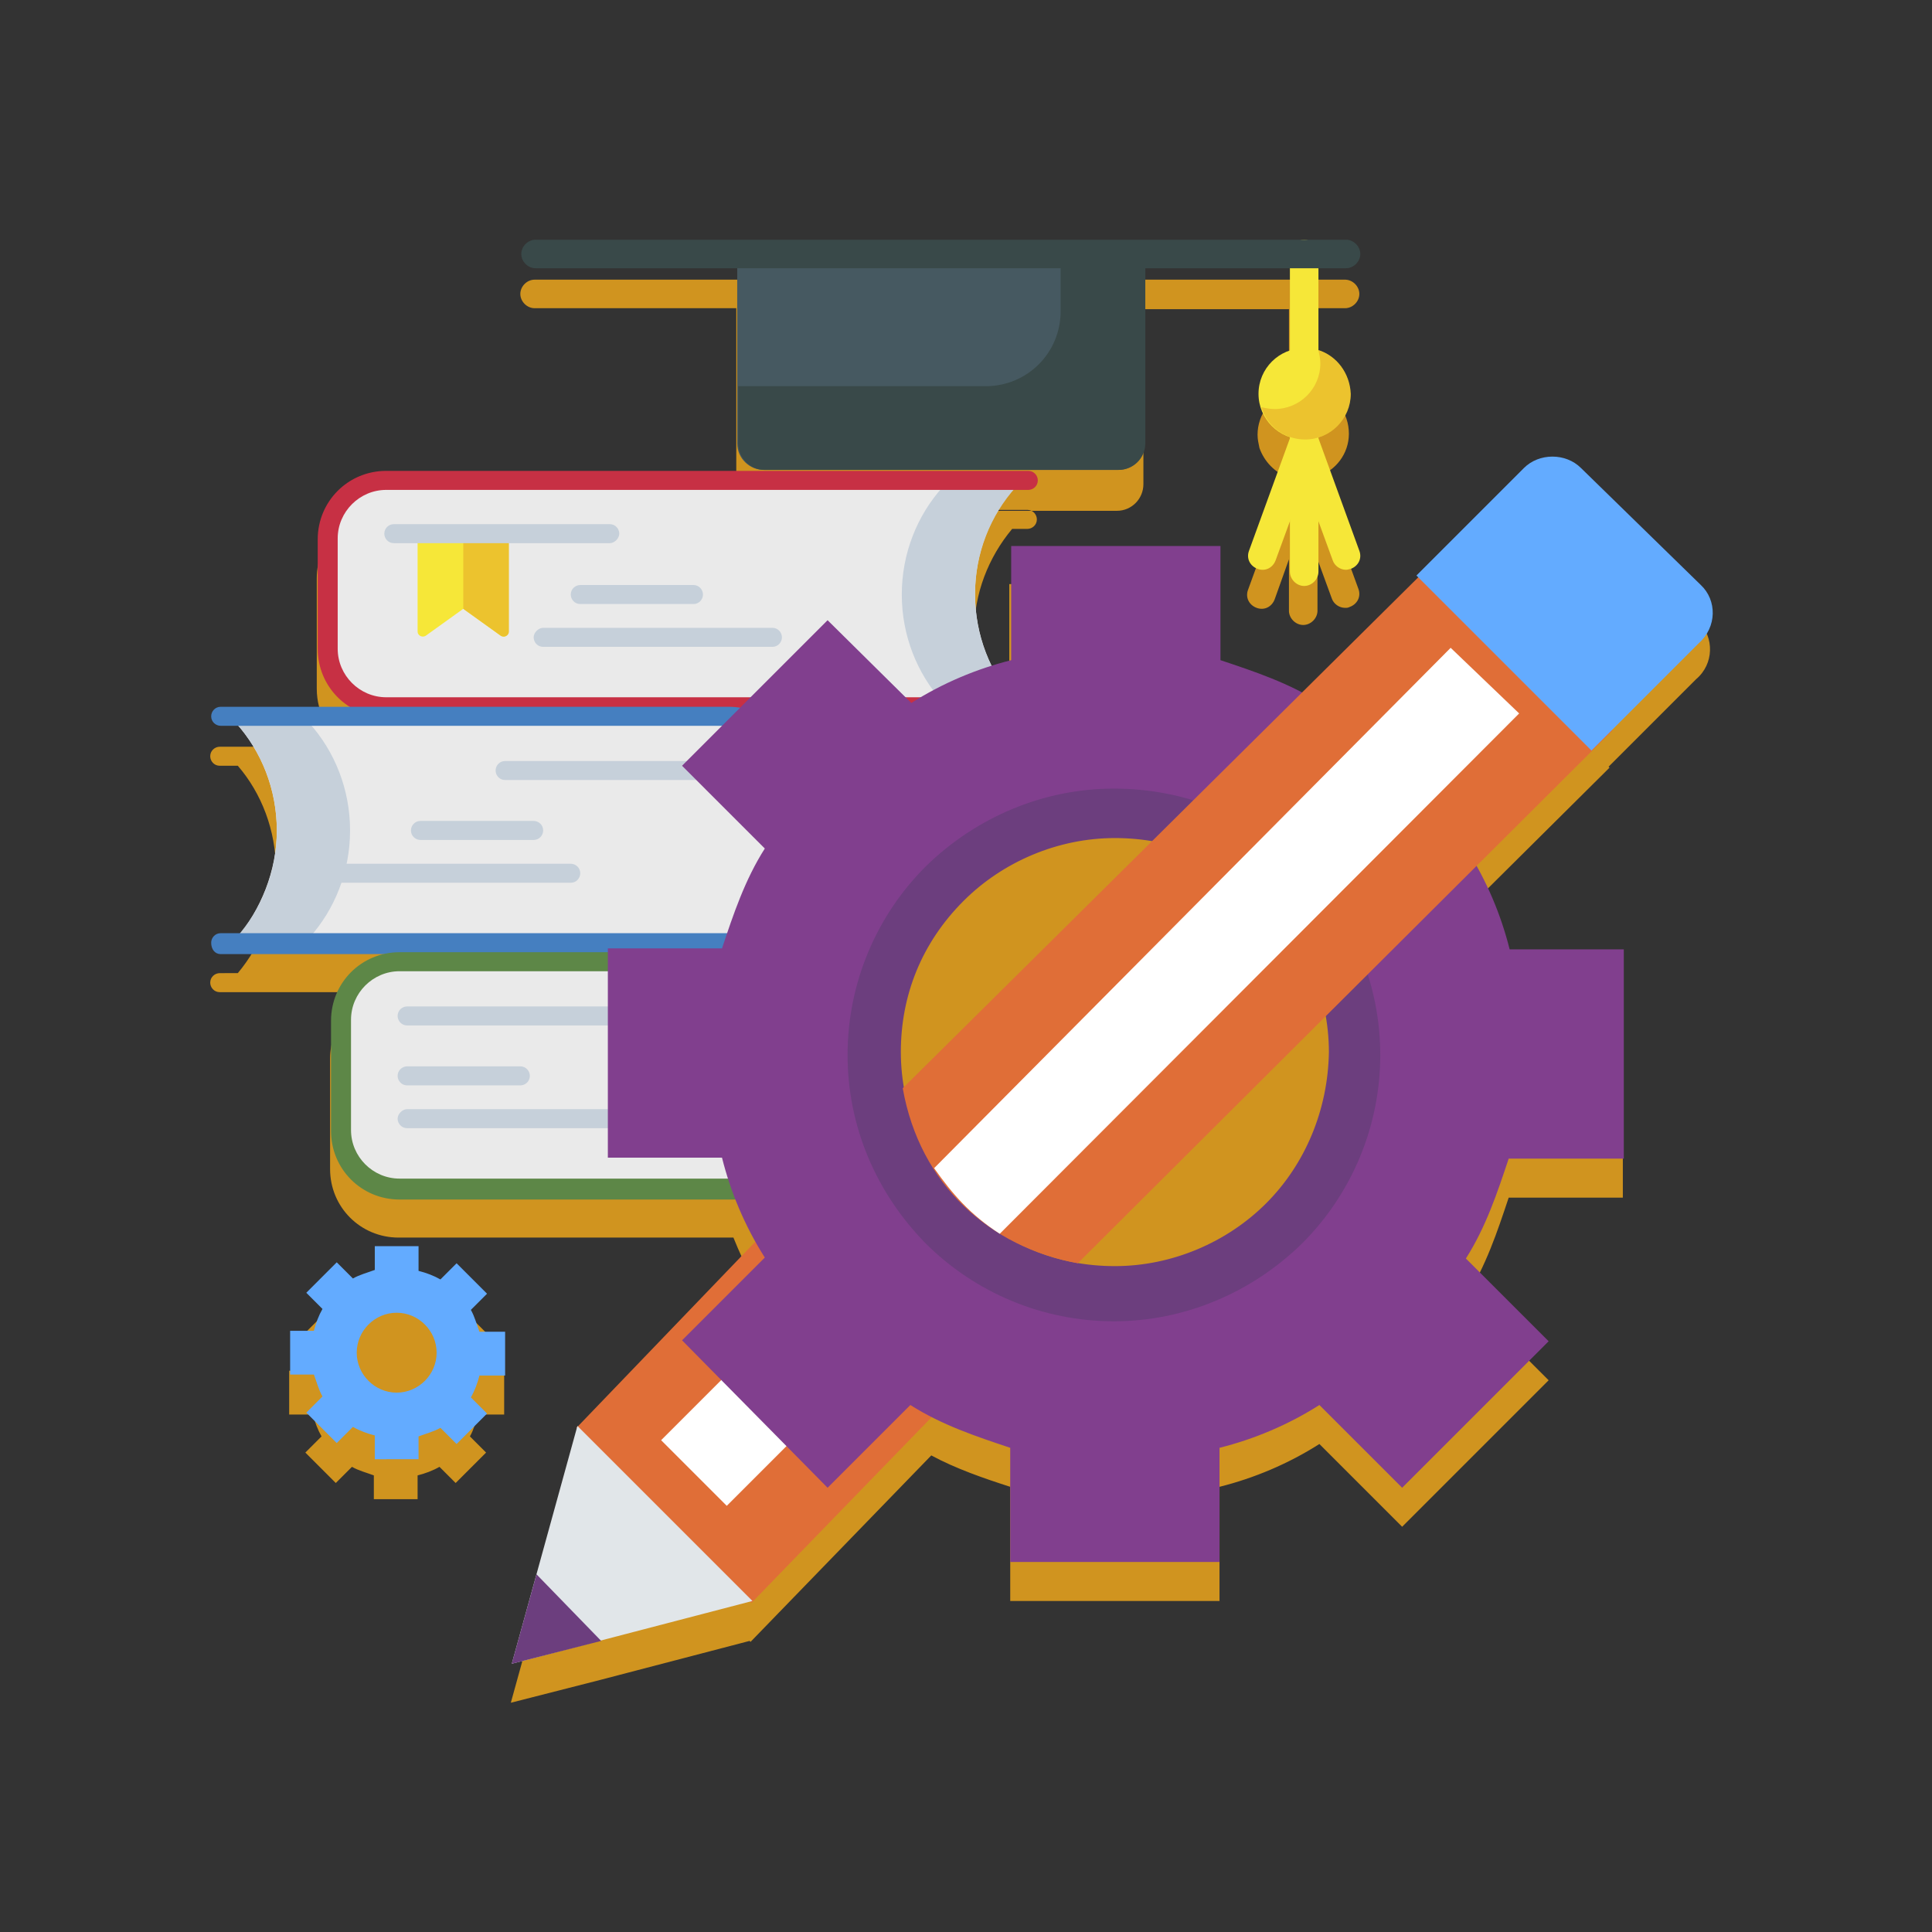 <?xml version="1.0" encoding="UTF-8"?> <!-- Generator: Adobe Illustrator 27.0.0, SVG Export Plug-In . SVG Version: 6.00 Build 0) --> <svg xmlns="http://www.w3.org/2000/svg" xmlns:xlink="http://www.w3.org/1999/xlink" id="Слой_1" x="0px" y="0px" viewBox="0 0 203.1 203.1" style="enable-background:new 0 0 203.1 203.1;" xml:space="preserve"><rect x="0" y="0" width="203.1" height="203.1" fill="#333333" stroke="none"/> <style type="text/css"> .st0{fill-rule:evenodd;clip-rule:evenodd;fill:#D0941F;} .st1{fill-rule:evenodd;clip-rule:evenodd;fill:#465961;} .st2{fill-rule:evenodd;clip-rule:evenodd;fill:#394949;} .st3{fill-rule:evenodd;clip-rule:evenodd;fill:#F6E738;} .st4{fill-rule:evenodd;clip-rule:evenodd;fill:#ECC32E;} .st5{fill-rule:evenodd;clip-rule:evenodd;fill:#EAEAEA;} .st6{fill-rule:evenodd;clip-rule:evenodd;fill:#C6D0DA;} .st7{fill-rule:evenodd;clip-rule:evenodd;fill:#C73044;} .st8{fill-rule:evenodd;clip-rule:evenodd;fill:#457FC0;} .st9{fill-rule:evenodd;clip-rule:evenodd;fill:#5D8747;} .st10{fill-rule:evenodd;clip-rule:evenodd;fill:#63ABFF;} .st11{fill-rule:evenodd;clip-rule:evenodd;fill:#E06E37;} .st12{fill-rule:evenodd;clip-rule:evenodd;fill:#FFFFFF;} .st13{fill-rule:evenodd;clip-rule:evenodd;fill:#813F8E;} .st14{fill-rule:evenodd;clip-rule:evenodd;fill:#6C3E7E;} .st15{fill-rule:evenodd;clip-rule:evenodd;fill:#E1E6E9;} </style> <g id="Слой_x0020_1"> <path class="st0" d="M138.5,50.1l4.3,11.8c0.3,0.8-0.1,1.6-0.9,1.9c-0.2,0.1-0.3,0.1-0.5,0.1c-0.6,0-1.2-0.4-1.4-1l-1.5-4.1v5.4 c0,0.8-0.7,1.5-1.5,1.5s-1.5-0.7-1.5-1.5v-5.4L134,63c-0.3,0.8-1.1,1.2-1.9,0.9s-1.2-1.1-0.9-1.9l4.3-11.8l0,0c0,0,0,0,0,0 c-1.5-0.5-2.6-1.7-3.1-3.1c-0.1-0.5-0.2-0.9-0.2-1.4c0-2.1,1.4-4,3.3-4.6v-8.6h-15.3v18.4v0c0,1.5-1.2,2.8-2.8,2.8h0H80.2 c-1.5,0-2.8-1.2-2.8-2.8v0v-6V32.4H56.2c-0.8,0-1.5-0.7-1.5-1.5c0-0.8,0.7-1.5,1.5-1.5H137h4.4c0.8,0,1.5,0.7,1.5,1.5 c0,0.8-0.7,1.5-1.5,1.5h-2.9v8.6c1.9,0.6,3.3,2.4,3.3,4.6C141.8,47.7,140.4,49.5,138.5,50.1L138.5,50.1L138.5,50.1z M170.6,103.9 v22h-12c-1.2,3.6-2.4,7.2-4.5,10.5l8.7,8.7l-15.4,15.4l-8.7-8.7c-3.3,2.1-6.9,3.6-10.5,4.5v12h-22v-12c-2.8-0.9-5.7-1.9-8.3-3.3 l-19,19.6l-0.1-0.1l-15.7,4.1l-9.4,2.4l2.6-9.4l4.2-15.4l0,0l0.1-0.1l0-0.1l0,0l18.6-19.4c-0.8-1.5-1.5-3-2.1-4.5H41.9 c-4,0-7.2-3.2-7.2-7.2v-11.6c0-3.4,2.4-6.3,5.7-7H23.1c-0.6,0-1-0.5-1-1c0-0.6,0.5-1,1-1H25c2.5-3,4-6.8,4-10.9s-1.5-8-4-10.9h-1.9 c-0.6,0-1-0.5-1-1c0-0.6,0.5-1,1-1h13.5c-2-1.3-3.3-3.5-3.3-6.1V60.8c0-4,3.2-7.2,7.2-7.2H108c0.6,0,1,0.5,1,1c0,0.6-0.5,1-1,1 h-1.6c-2.5,3-4,6.8-4,10.9c0,2.7,0.6,5.2,1.7,7.5c0.7-0.2,1.4-0.4,2-0.6v-12h22v12c2.9,1,5.9,2,8.7,3.4l12.2-12.1l-0.3-0.3 l11.3-11.3c1.6-1.6,4.4-1.6,6,0l12.6,12.3c1.6,1.6,1.6,4.4-0.3,6l-9.2,9.2l0.1,0.1l-14.3,14.2c1.5,2.8,2.7,5.8,3.4,8.7L170.6,103.9 L170.6,103.9z M53,144.1v4.6h-2.7c-0.3,0.8-0.5,1.6-0.9,2.3l1.7,1.7l-3.2,3.2l-1.7-1.7c-0.7,0.4-1.5,0.7-2.3,0.9v2.5h-4.6v-2.5 c-0.8-0.3-1.6-0.5-2.3-0.9l-1.7,1.7l-3.2-3.2l1.7-1.7c-0.4-0.7-0.7-1.5-0.9-2.3h-2.5v-4.6h2.5c0.3-0.8,0.5-1.6,0.9-2.3l-1.7-1.7 l3.2-3.2l1.7,1.7c0.7-0.4,1.5-0.7,2.3-0.9v-2.5h4.6v2.5c0.8,0.3,1.6,0.5,2.3,0.9l1.7-1.7l3.2,3.2l-1.7,1.7c0.4,0.7,0.7,1.5,0.9,2.3 H53L53,144.1z"></path> <path class="st1" d="M117.5,49.4H80.3c-1.5,0-2.8-1.2-2.8-2.8V26.7h42.8v19.9C120.3,48.2,119.1,49.4,117.5,49.4L117.5,49.4z"></path> <path class="st2" d="M111.5,26.7v6c0,4.4-3.5,7.9-7.9,7.9h-26v6c0,1.5,1.2,2.8,2.8,2.8h37.2c1.5,0,2.8-1.2,2.8-2.8V26.7L111.5,26.7 L111.5,26.7z"></path> <path class="st3" d="M137.1,61.6c-0.8,0-1.5-0.7-1.5-1.5V26.7c0-0.8,0.7-1.5,1.5-1.5c0.8,0,1.5,0.7,1.5,1.5v33.4 C138.6,60.9,137.9,61.6,137.1,61.6z"></path> <path class="st2" d="M141.5,28.2H56.3c-0.8,0-1.5-0.7-1.5-1.5s0.7-1.5,1.5-1.5h85.2c0.8,0,1.5,0.7,1.5,1.5S142.3,28.2,141.5,28.2z"></path> <path class="st3" d="M141.5,59.9c-0.6,0-1.2-0.4-1.4-1l-3-8.2l-3,8.2c-0.3,0.8-1.1,1.2-1.9,0.9c-0.8-0.3-1.2-1.1-0.9-1.9l4.4-12.1 c0.2-0.6,0.8-1,1.4-1s1.2,0.4,1.4,1l4.4,12.1c0.3,0.8-0.1,1.6-0.9,1.9C141.9,59.8,141.7,59.9,141.5,59.9L141.5,59.9z"></path> <circle class="st3" cx="137.1" cy="41.4" r="4.8"></circle> <path class="st4" d="M138.6,36.8c0.1,0.5,0.2,0.9,0.2,1.4c0,2.7-2.2,4.8-4.8,4.8c-0.5,0-1-0.1-1.4-0.2c0.6,2,2.4,3.4,4.6,3.4 c2.7,0,4.8-2.2,4.8-4.8C141.9,39.2,140.5,37.4,138.6,36.8z"></path> <path class="st5" d="M102.5,62.4c0-4.3,1.6-8.3,4.3-11.3c0.2-0.3,0-0.6-0.3-0.6h-66c-3.4,0-6.2,2.8-6.2,6.2v11.6 c0,3.4,2.8,6.2,6.2,6.2h66c0.3,0,0.5-0.4,0.3-0.6C104.1,70.7,102.5,66.8,102.5,62.4L102.5,62.4L102.5,62.4z"></path> <path class="st6" d="M106.8,73.8c-2.7-3-4.3-7-4.3-11.3c0-4.3,1.6-8.3,4.3-11.3c0.2-0.3,0-0.6-0.3-0.6h-7.7c0.3,0,0.5,0.4,0.3,0.6 c-2.7,3-4.3,7-4.3,11.3c0,4.3,1.6,8.3,4.3,11.3c0.2,0.3,0,0.6-0.3,0.6h7.7C106.9,74.4,107,74,106.8,73.8L106.8,73.8z"></path> <path class="st7" d="M108.1,75.4H40.6c-4,0-7.2-3.2-7.2-7.2V56.7c0-4,3.2-7.2,7.2-7.2h67.5c0.6,0,1,0.5,1,1c0,0.6-0.5,1-1,1H40.6 c-2.8,0-5.1,2.3-5.1,5.1v11.6c0,2.8,2.3,5.1,5.1,5.1h67.5c0.6,0,1,0.5,1,1S108.7,75.4,108.1,75.4C108.1,75.4,108.1,75.4,108.1,75.4 z"></path> <path class="st6" d="M72.9,63.5H61c-0.6,0-1-0.5-1-1c0-0.6,0.5-1,1-1h11.9c0.6,0,1,0.5,1,1C73.9,63,73.5,63.5,72.9,63.5L72.9,63.5z "></path> <path class="st6" d="M81.2,68H57.1c-0.6,0-1-0.5-1-1s0.5-1,1-1h24.1c0.6,0,1,0.5,1,1S81.8,68,81.2,68L81.2,68z"></path> <path class="st3" d="M52.6,66.8L48.7,64l-3.9,2.8c-0.4,0.3-0.9,0-0.9-0.4V56.1h9.5v10.3C53.5,66.8,53,67.1,52.6,66.8L52.6,66.8z"></path> <path class="st4" d="M48.7,56.1V64l3.9,2.8c0.4,0.3,0.9,0,0.9-0.4V56.1L48.7,56.1L48.7,56.1L48.7,56.1z"></path> <path class="st6" d="M64.1,57.1H41.4c-0.6,0-1-0.5-1-1c0-0.6,0.5-1,1-1h22.7c0.6,0,1,0.5,1,1C65.1,56.6,64.6,57.1,64.1,57.1 L64.1,57.1z"></path> <path class="st5" d="M29.1,87.3c0-4.3-1.6-8.3-4.3-11.3c-0.2-0.3,0-0.6,0.3-0.6h51.5c3.4,0,6.2,2.8,6.2,6.2v11.6 c0,3.4-2.8,6.2-6.2,6.2H25.1c-0.3,0-0.5-0.4-0.3-0.6C27.4,95.6,29.1,91.6,29.1,87.3L29.1,87.3L29.1,87.3z"></path> <path class="st6" d="M24.8,98.6c2.7-3,4.3-7,4.3-11.3c0-4.3-1.6-8.3-4.3-11.3c-0.2-0.3,0-0.6,0.3-0.6h7.7c-0.3,0-0.5,0.4-0.3,0.6 c2.7,3,4.3,7,4.3,11.3c0,4.3-1.6,8.3-4.3,11.3c-0.2,0.3,0,0.6,0.3,0.6h-7.7C24.7,99.3,24.5,98.9,24.8,98.6L24.8,98.6z"></path> <path class="st8" d="M23.2,100.3h53.4c4,0,7.2-3.2,7.2-7.2V81.5c0-4-3.2-7.2-7.2-7.2H23.2c-0.6,0-1,0.5-1,1c0,0.6,0.5,1,1,1h53.4 c2.8,0,5.1,2.3,5.1,5.1v11.6c0,2.8-2.3,5.1-5.1,5.1H23.2c-0.6,0-1,0.5-1,1C22.2,99.8,22.6,100.3,23.2,100.3 C23.2,100.3,23.2,100.3,23.2,100.3z"></path> <path class="st6" d="M44.2,88.3h11.9c0.6,0,1-0.5,1-1c0-0.6-0.5-1-1-1H44.2c-0.6,0-1,0.5-1,1C43.2,87.9,43.7,88.3,44.2,88.3 L44.2,88.3z"></path> <path class="st6" d="M35.9,92.8H60c0.6,0,1-0.5,1-1c0-0.6-0.5-1-1-1H35.9c-0.6,0-1,0.5-1,1C34.9,92.3,35.4,92.8,35.9,92.8 L35.9,92.8z"></path> <path class="st6" d="M53.1,82h22.7c0.6,0,1-0.5,1-1c0-0.6-0.5-1-1-1H53.1c-0.6,0-1,0.5-1,1S52.5,82,53.1,82L53.1,82z"></path> <path class="st5" d="M89.5,113.1c0-4.3,1.6-8.3,4.3-11.3c0.2-0.3,0-0.6-0.3-0.6H42c-3.4,0-6.2,2.8-6.2,6.2v11.6 c0,3.4,2.8,6.2,6.2,6.2h51.5c0.3,0,0.5-0.4,0.3-0.6C91.1,121.4,89.5,117.5,89.5,113.1L89.5,113.1L89.5,113.1z"></path> <path class="st6" d="M93.8,124.4c-2.7-3-4.3-7-4.3-11.3c0-4.3,1.6-8.3,4.3-11.3c0.2-0.3,0-0.6-0.3-0.6h-7.7c0.3,0,0.5,0.4,0.3,0.6 c-2.7,3-4.3,7-4.3,11.3c0,4.3,1.6,8.3,4.3,11.3c0.2,0.3,0,0.6-0.3,0.6h7.7C93.8,125.1,94,124.7,93.8,124.4L93.8,124.4z"></path> <path class="st9" d="M95.3,126.1H42c-4,0-7.2-3.2-7.2-7.2v-11.6c0-4,3.2-7.2,7.2-7.2h53.4c0.6,0,1,0.5,1,1c0,0.6-0.5,1-1,1H42 c-2.8,0-5.1,2.3-5.1,5.1v11.6c0,2.8,2.3,5.1,5.1,5.1h53.4c0.6,0,1,0.5,1,1S95.9,126.1,95.3,126.1L95.3,126.1L95.3,126.1z"></path> <path class="st6" d="M54.7,114.1H42.8c-0.6,0-1-0.5-1-1c0-0.6,0.5-1,1-1h11.9c0.6,0,1,0.5,1,1C55.7,113.7,55.2,114.1,54.7,114.1 L54.7,114.1z"></path> <path class="st6" d="M66.9,118.6H42.8c-0.6,0-1-0.5-1-1s0.5-1,1-1h24.1c0.6,0,1,0.5,1,1S67.4,118.6,66.9,118.6L66.9,118.6z"></path> <path class="st6" d="M65.5,107.8H42.8c-0.6,0-1-0.5-1-1c0-0.6,0.5-1,1-1h22.7c0.6,0,1,0.5,1,1S66,107.8,65.5,107.8L65.5,107.8z"></path> <path class="st10" d="M53.1,144.5V140h-2.7c-0.3-0.8-0.5-1.6-0.9-2.3l1.7-1.7l-3.2-3.2l-1.7,1.7c-0.7-0.4-1.5-0.7-2.3-0.9V131h-4.6 v2.5c-0.8,0.3-1.6,0.5-2.3,0.9l-1.7-1.7l-3.2,3.2l1.7,1.7c-0.4,0.7-0.7,1.5-0.9,2.3h-2.5v4.6H33c0.3,0.8,0.5,1.6,0.9,2.3l-1.7,1.7 l3.2,3.2l1.7-1.7c0.7,0.4,1.5,0.7,2.3,0.9v2.5H44V151c0.8-0.3,1.6-0.5,2.3-0.9l1.7,1.7l3.2-3.2l-1.7-1.7c0.4-0.7,0.7-1.5,0.9-2.3 H53.1z M41.7,146.4c-2.3,0-4.2-1.9-4.2-4.2c0-2.3,1.9-4.2,4.2-4.2s4.2,1.9,4.2,4.2C45.9,144.5,44,146.4,41.7,146.4z"></path> <path class="st11" d="M92.7,116.7l-32.1,33.4L79,168.5l32.4-33.4C102,132.9,94.9,125.7,92.7,116.7z"></path> <path class="st12" d="M96.3,124.6l-26.8,26.8l6.9,6.9l26.5-26.5C100.4,129.8,97.9,127.4,96.3,124.6L96.3,124.6z"></path> <path class="st13" d="M170.7,121.8v-22h-12c-0.9-3.6-2.4-7.2-4.5-10.5l9-9l-15.4-15.4l-9,9c-3.3-2.1-6.9-3.3-10.5-4.5v-12h-22v12 c-3.6,0.9-7.2,2.4-10.5,4.5L87,65.2L71.7,80.5l8.7,8.7c-2.1,3.3-3.3,6.9-4.5,10.5h-12v22h12c0.9,3.6,2.4,7.2,4.5,10.5l-8.7,8.7 L87,156.4l8.7-8.7c3.3,2.1,6.9,3.3,10.5,4.5v12h22v-12c3.6-0.9,7.2-2.4,10.5-4.5l8.7,8.7l15.4-15.4l-8.7-8.7 c2.1-3.3,3.3-6.9,4.5-10.5H170.7z M136.7,130.2c-10.8,10.8-28.3,10.8-39.1,0s-10.8-28.3,0-39.1s28.3-10.8,39.1,0 S147.5,119.4,136.7,130.2z"></path> <path class="st14" d="M117.1,82.9c-7.4,0-14.5,3-19.8,8.2c-5.2,5.2-8.2,12.3-8.2,19.8s3,14.5,8.2,19.8c5.2,5.2,12.3,8.2,19.8,8.2 c7.4,0,14.5-3,19.8-8.2c5.2-5.2,8.2-12.3,8.2-19.8s-3-14.5-8.2-19.8C131.7,85.7,124.5,82.9,117.1,82.9z M133.1,126.5 c-4.1,4.1-9.9,6.6-15.9,6.6c-6,0-11.5-2.2-15.9-6.6c-4.1-4.1-6.6-9.9-6.6-15.9c0-6,2.2-11.5,6.6-15.9c4.1-4.1,9.9-6.6,15.9-6.6 s11.5,2.2,15.9,6.6c4.1,4.1,6.6,9.9,6.6,15.9C139.6,116.7,137.2,122.4,133.1,126.5z"></path> <path class="st11" d="M151.1,58.7l-56.2,55.7c1.8,10.2,9.2,16.7,18.4,18.4l56.2-56L151.1,58.7L151.1,58.7z"></path> <path class="st12" d="M152.5,68.1l-54.3,54.7c1.9,2.7,3.8,4.9,6.9,6.9L159.7,75L152.5,68.1z"></path> <polygon class="st15" points="79.1,168.3 60.7,149.9 53.8,174.9 "></polygon> <polygon class="st14" points="56.4,165.5 53.8,174.9 63.2,172.5 "></polygon> <path class="st10" d="M178.8,61.5l-12.6-12.3c-1.6-1.6-4.4-1.6-6,0l-11.3,11.3l18.4,18.4l11.3-11.3 C180.5,65.9,180.5,63.1,178.8,61.5L178.8,61.5z"></path> </g> </svg> 